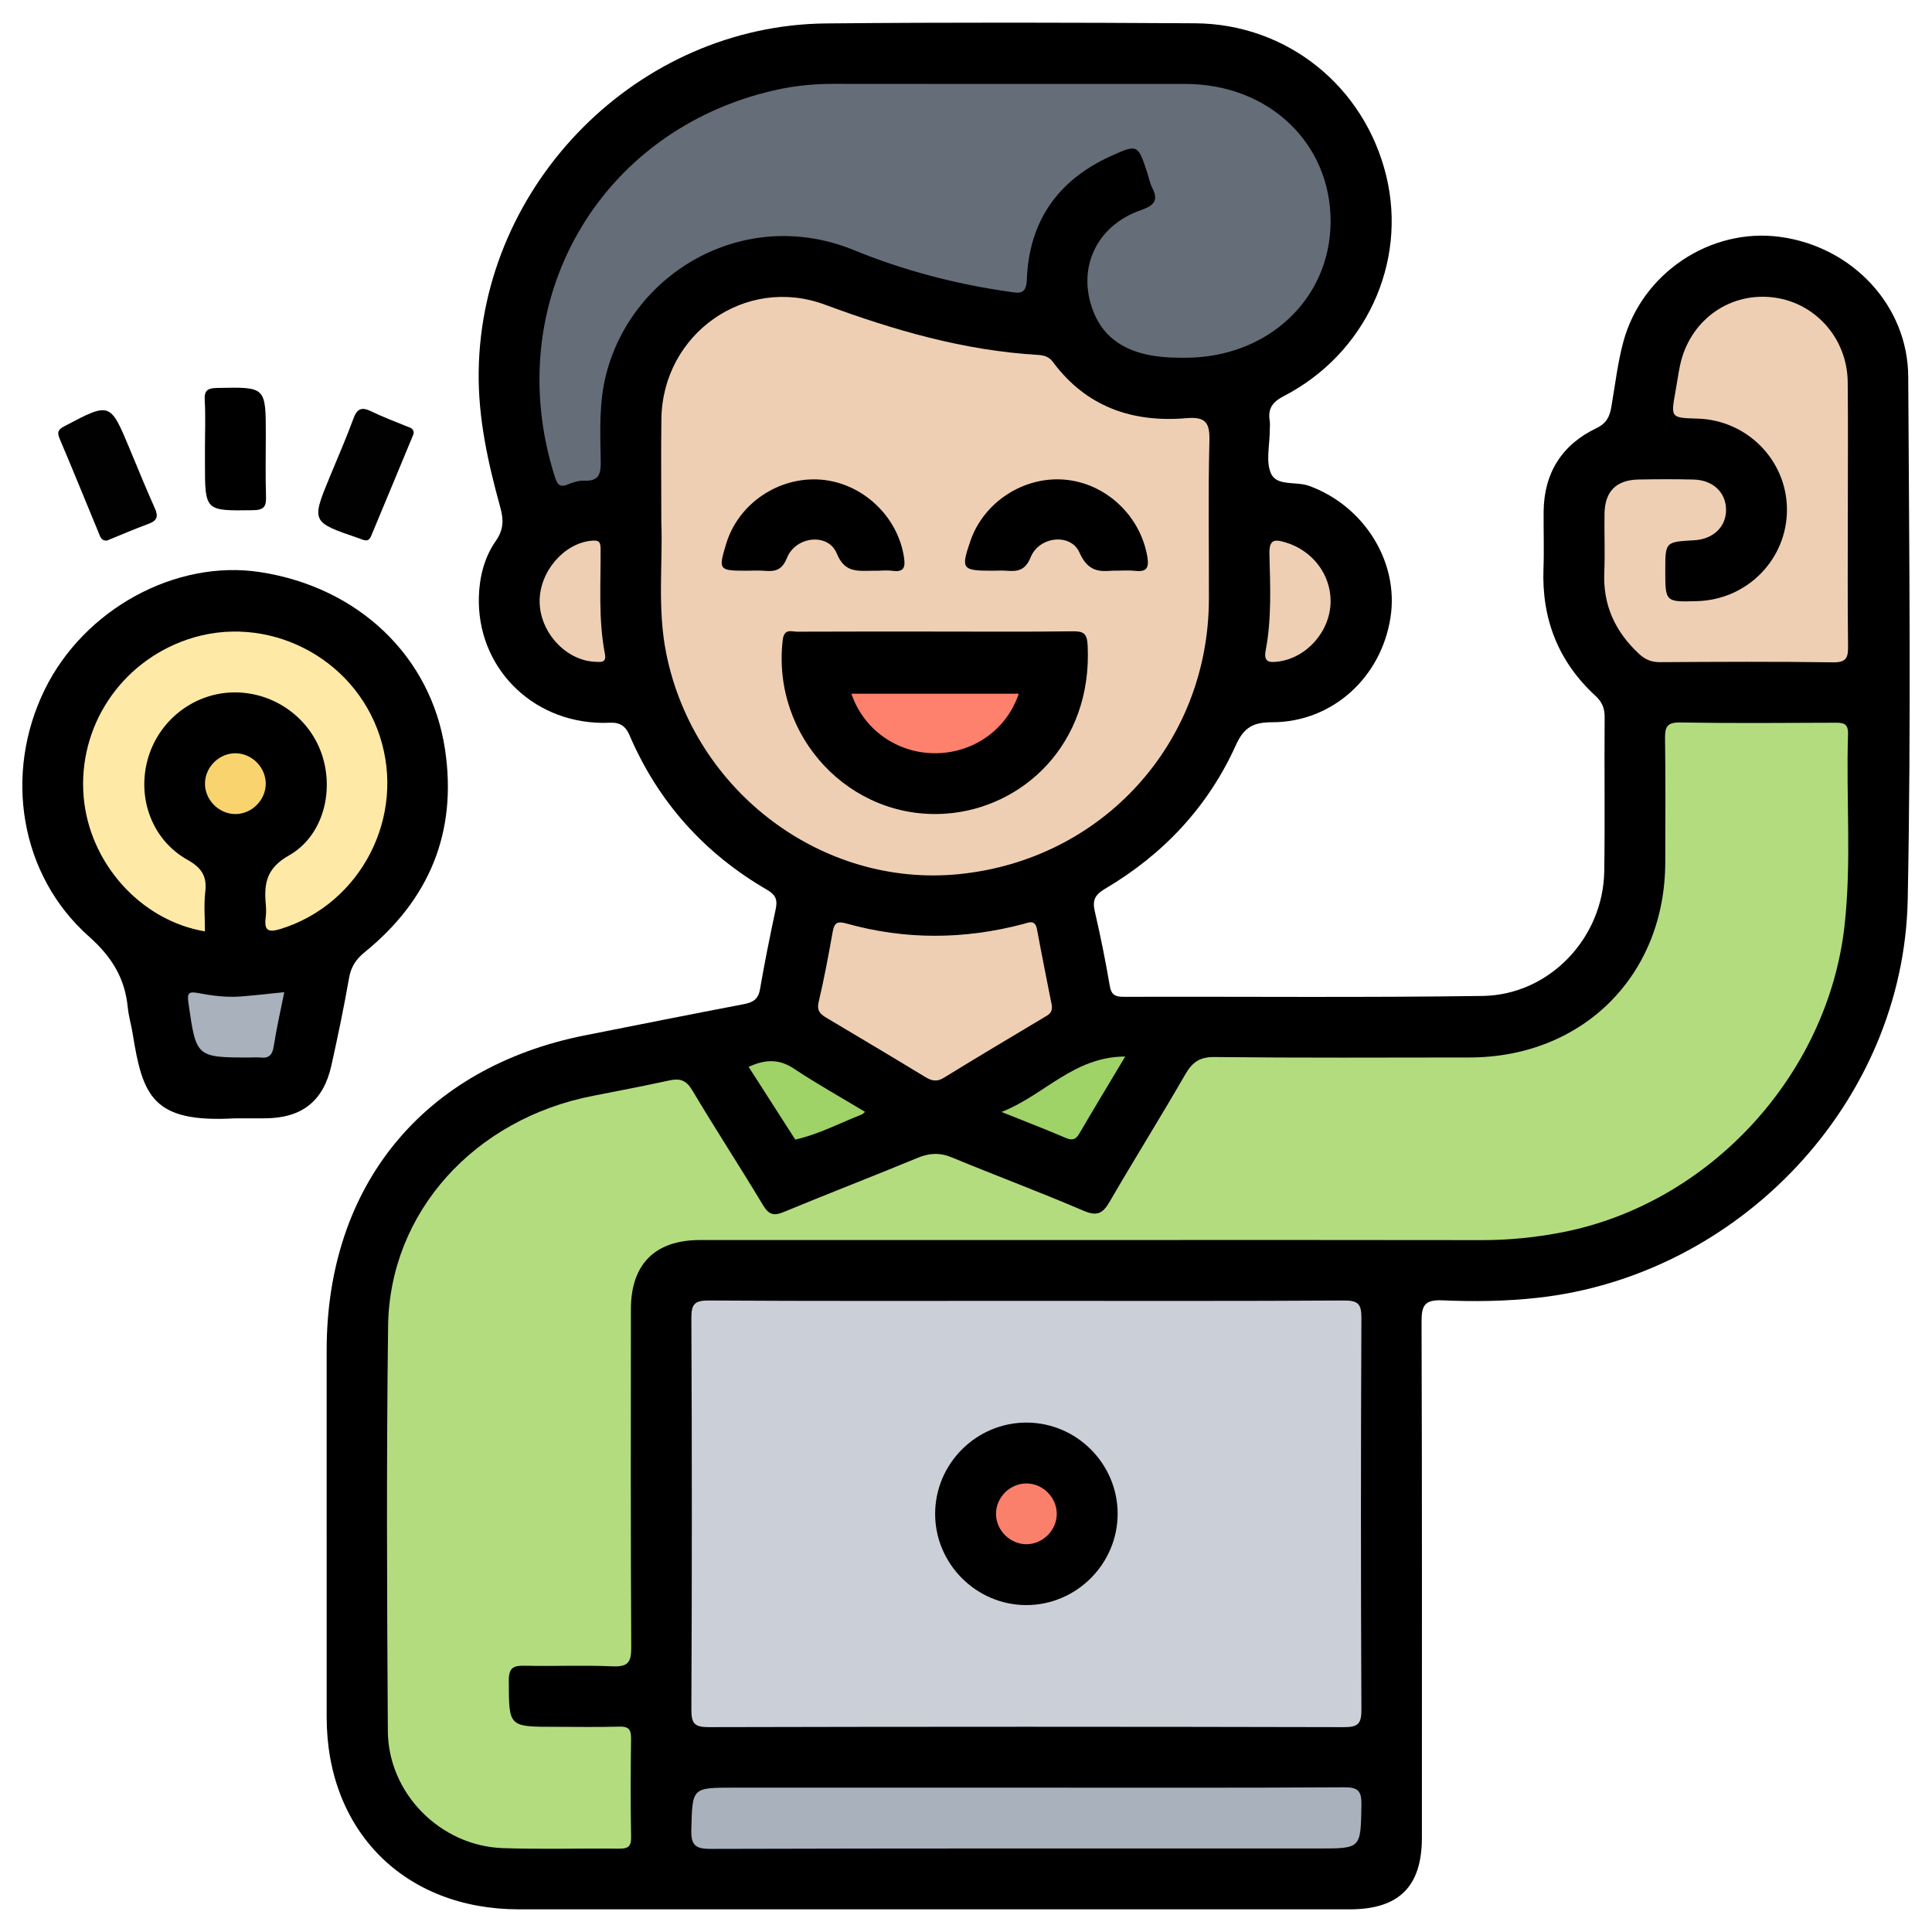 <?xml version="1.0" encoding="utf-8"?>
<!-- Generator: Adobe Illustrator 16.0.0, SVG Export Plug-In . SVG Version: 6.00 Build 0)  -->
<!DOCTYPE svg PUBLIC "-//W3C//DTD SVG 1.1//EN" "http://www.w3.org/Graphics/SVG/1.1/DTD/svg11.dtd">
<svg version="1.1" id="Layer_1" xmlns="http://www.w3.org/2000/svg" xmlns:xlink="http://www.w3.org/1999/xlink" x="0px" y="0px"
	 width="512px" height="512px" viewBox="0 0 512 512" enable-background="new 0 0 512 512" xml:space="preserve">
<g>
	<path fill-rule="evenodd" clip-rule="evenodd" d="M245.798,505.996c-36.112,0-72.225,0.012-108.336-0.004
		c-30.192-0.016-50.876-20.704-50.892-50.902c-0.016-32.42-0.005-64.837-0.002-97.253c0.002-43.691,25.705-75.005,68.511-83.47
		c13.975-2.764,27.944-5.563,41.937-8.234c2.399-0.458,3.909-1.215,4.375-3.9c1.236-7.099,2.651-14.169,4.158-21.215
		c0.521-2.436,0.139-3.812-2.255-5.199c-16.632-9.638-28.91-23.341-36.472-40.991c-1.732-4.045-4.431-3.224-7.266-3.259
		c-18.847-0.232-33.251-14.993-32.648-33.53c0.173-5.304,1.49-10.415,4.504-14.716c2.09-2.983,2.061-5.643,1.181-8.829
		c-3.264-11.825-5.922-23.72-5.739-36.139c0.736-49.823,42.282-91.665,92.07-92.145c32.582-0.314,65.172-0.23,97.756-0.038
		c24.411,0.144,44.914,16.718,50.685,40.418c5.618,23.074-5.465,47.165-27.137,58.379c-3.03,1.569-4.262,3.315-3.743,6.536
		c0.131,0.819,0.019,1.677,0.02,2.517c0.006,3.863-1.114,8.227,0.321,11.454c1.539,3.456,6.646,2.036,10.076,3.279
		c14.49,5.25,23.844,20.02,21.612,34.765c-2.42,16.003-15.444,27.885-31.386,27.884c-5.023-0.001-7.479,1.342-9.62,6.085
		c-7.385,16.356-19.247,28.964-34.691,38.067c-2.636,1.554-3.364,3.026-2.694,5.922c1.507,6.53,2.845,13.107,3.963,19.715
		c0.4,2.366,1.338,2.973,3.587,2.967c31.745-0.078,63.495,0.229,95.235-0.223c17.671-0.252,31.949-15.334,32.232-33.013
		c0.218-13.602-0.012-27.21,0.107-40.814c0.022-2.396-0.681-4.091-2.405-5.678c-9.873-9.079-14.308-20.387-13.806-33.759
		c0.189-5.031-0.008-10.077,0.04-15.115c0.098-10.22,4.859-17.709,13.947-22.066c2.796-1.341,3.551-3.11,3.996-5.642
		c1.013-5.776,1.657-11.658,3.188-17.296c4.951-18.219,23.081-30.227,41.431-27.791c19.158,2.544,33.959,18.138,34.062,37.061
		c0.251,46.189,0.78,92.395-0.137,138.567c-1.065,53.744-44.565,99.66-98.169,105.55c-8.393,0.922-16.784,1.03-25.149,0.661
		c-4.872-0.215-5.535,1.526-5.521,5.821c0.149,45.519,0.096,91.039,0.09,136.558c0,12.99-6.068,19.012-19.149,19.015
		C320.375,505.997,283.087,505.996,245.798,505.996z"/>
	<path fill-rule="evenodd" clip-rule="evenodd" d="M62.311,296.37c-21.904,1.255-24.49-5.852-27.155-22.464
		c-0.372-2.313-1.064-4.588-1.292-6.911c-0.764-7.79-4.222-13.422-10.332-18.849c-18.309-16.265-22.599-43.112-11.675-65.399
		c10.458-21.34,34.748-34.578,57.115-31.128c26.073,4.021,45.258,22.362,48.958,46.954c3.307,21.993-4.161,39.846-21.257,53.742
		c-2.398,1.949-3.658,3.936-4.186,6.949c-1.354,7.748-2.969,15.454-4.677,23.133c-2.097,9.416-7.791,13.883-17.446,13.97
		C67.679,296.39,64.994,296.37,62.311,296.37z"/>
	<path fill-rule="evenodd" clip-rule="evenodd" fill="#010101" d="M28.339,143.264c-1.509,0.082-1.762-1.021-2.125-1.895
		c-3.456-8.327-6.829-16.688-10.356-24.982c-0.736-1.732-0.626-2.467,1.177-3.416c12.179-6.423,12.145-6.471,17.379,6.097
		c2.182,5.239,4.323,10.497,6.639,15.678c0.968,2.172,0.544,3.271-1.709,4.089C35.583,140.2,31.912,141.812,28.339,143.264z"/>
	<path fill-rule="evenodd" clip-rule="evenodd" d="M54.316,118.666c0-4.197,0.189-8.405-0.065-12.586
		c-0.168-2.799,0.929-3.22,3.417-3.271c12.775-0.263,12.773-0.334,12.773,12.484c0,5.372-0.119,10.749,0.051,16.114
		c0.084,2.603-0.283,3.763-3.404,3.805c-12.774,0.175-12.772,0.305-12.772-12.516C54.316,121.352,54.316,120.009,54.316,118.666z"/>
	<path fill-rule="evenodd" clip-rule="evenodd" fill="#010101" d="M109.64,114.739c-0.055,0.197-0.084,0.365-0.147,0.519
		c-3.711,8.938-7.41,17.882-11.149,26.81c-0.763,1.819-1.977,1.018-3.298,0.565c-12.583-4.309-12.586-4.286-7.564-16.464
		c2.097-5.09,4.315-10.138,6.205-15.305c1-2.728,2.307-3.018,4.732-1.836c2.995,1.459,6.132,2.629,9.216,3.897
		C108.546,113.298,109.614,113.454,109.64,114.739z"/>
	<path fill-rule="evenodd" clip-rule="evenodd" fill="#B3DC7F" d="M291.81,328.619c-35.438,0-70.877-0.007-106.315,0.005
		c-11.918,0.003-18.295,6.398-18.299,18.339c-0.012,29.896-0.083,59.793,0.09,89.688c0.022,3.931-0.945,5.114-4.928,4.942
		c-7.71-0.333-15.45,0.02-23.172-0.155c-3.022-0.069-4.361,0.393-4.348,3.976c0.044,12.207-0.122,12.207,12.182,12.207
		c5.709,0,11.423,0.111,17.13-0.05c2.463-0.069,3.121,0.784,3.089,3.156c-0.121,8.731-0.142,17.469,0.008,26.198
		c0.045,2.598-1.013,3.007-3.257,2.984c-10.245-0.104-20.5,0.215-30.734-0.139c-16.513-0.565-30.367-14.474-30.472-31.018
		c-0.227-35.773-0.391-71.553,0.068-107.321c0.386-30.194,22.883-54.943,54.342-61.035c6.746-1.307,13.49-2.623,20.206-4.074
		c2.777-0.602,4.458-0.092,6.068,2.621c6.078,10.235,12.612,20.198,18.727,30.413c1.555,2.599,2.845,2.938,5.548,1.817
		c11.755-4.88,23.642-9.44,35.398-14.317c3.16-1.31,5.905-1.459,9.122-0.126c11.602,4.813,23.387,9.188,34.925,14.14
		c3.623,1.555,5.107,0.649,6.899-2.436c6.567-11.31,13.501-22.407,20.039-33.733c1.868-3.235,3.808-4.619,7.778-4.576
		c22.503,0.248,45.011,0.137,67.517,0.115c30.036-0.027,51.838-21.759,51.892-51.707c0.021-10.917,0.099-21.835-0.058-32.75
		c-0.043-3.05,0.439-4.378,3.999-4.319c13.601,0.23,27.208,0.12,40.813,0.065c2.222-0.008,3.781-0.021,3.683,3.054
		c-0.554,16.939,0.973,33.925-0.939,50.833c-4.472,39.558-35.809,73.536-74.726,81.139c-7.101,1.388-14.249,2.107-21.503,2.093
		C358.993,328.584,325.401,328.619,291.81,328.619z"/>
	<path fill-rule="evenodd" clip-rule="evenodd" fill="#CBD0D8" d="M272.002,344.745c28.04,0,56.08,0.08,84.118-0.095
		c3.75-0.023,4.686,0.863,4.669,4.648c-0.164,34.587-0.164,69.176-0.002,103.763c0.019,3.775-0.904,4.661-4.66,4.651
		c-56.079-0.134-112.16-0.134-168.24-0.001c-3.747,0.009-4.684-0.861-4.667-4.646c0.164-34.586,0.164-69.175,0.001-103.761
		c-0.019-3.774,0.902-4.679,4.662-4.655C215.922,344.825,243.962,344.745,272.002,344.745z"/>
	<path fill-rule="evenodd" clip-rule="evenodd" fill="#EFCFB3" d="M175.258,138.593c0-10.501-0.107-19.069,0.021-27.632
		c0.333-22.473,22.209-38.04,43.292-30.238c18.351,6.788,36.9,12.188,56.521,13.335c1.563,0.092,2.894,0.451,3.917,1.833
		c8.83,11.921,21.067,16.151,35.339,14.93c5.236-0.449,6.29,1.209,6.16,6.166c-0.365,13.931-0.096,27.876-0.134,41.816
		c-0.106,38.144-28.238,69.063-66.257,72.857c-36.16,3.608-70.081-21.855-77.522-58.319
		C174.119,161.211,175.693,148.886,175.258,138.593z"/>
	<path fill-rule="evenodd" clip-rule="evenodd" fill="#656D78" d="M312.645,94.807c-13.205,0.001-20.835-4.654-23.62-14.411
		c-3.048-10.685,2.253-20.846,13.31-24.703c3.439-1.199,4.789-2.502,2.996-5.975c-0.606-1.175-0.842-2.54-1.258-3.814
		c-2.498-7.662-2.558-7.79-9.827-4.474c-13.953,6.363-21.543,17.276-22.121,32.625c-0.154,4.112-1.979,3.643-4.737,3.249
		c-14.169-2.022-27.904-5.622-41.154-11.04c-28.494-11.65-58.464,5.495-65.556,32.768c-1.974,7.596-1.624,15.321-1.48,23.019
		c0.061,3.283-0.257,5.521-4.323,5.333c-1.452-0.067-3.018,0.425-4.393,0.996c-2.254,0.935-2.838-0.118-3.457-2.061
		c-14.628-46.031,11.468-91.868,58.443-102.453c5.068-1.142,10.237-1.654,15.47-1.646c31.068,0.052,62.138,0.015,93.207,0.027
		c22.065,0.009,38.556,15.678,38.477,36.521c-0.077,20.486-16.647,36.012-38.465,36.037
		C313.653,94.807,313.149,94.806,312.645,94.807z"/>
	<path fill-rule="evenodd" clip-rule="evenodd" fill="#EFCFB3" d="M489.692,136.5c0.001,11.579-0.09,23.159,0.063,34.736
		c0.04,3.042-0.423,4.343-3.979,4.291c-15.267-0.223-30.541-0.144-45.811-0.043c-2.367,0.016-4.013-0.699-5.727-2.311
		c-6.227-5.855-9.451-12.82-9.085-21.47c0.221-5.193-0.03-10.404,0.06-15.604c0.103-5.908,3.125-8.917,9.042-9.022
		c4.865-0.086,9.736-0.114,14.6,0.01c5.109,0.13,8.533,3.426,8.569,7.979c0.034,4.545-3.398,7.836-8.466,8.115
		c-7.64,0.42-7.64,0.42-7.64,8.02c0,8.363,0,8.363,8.561,8.101c13.293-0.41,23.796-11.24,23.683-24.424
		c-0.109-12.952-10.587-23.553-23.658-23.938c-7.151-0.211-7.145-0.209-5.892-7.143c0.418-2.308,0.725-4.639,1.209-6.932
		c2.461-11.66,12.616-19.25,24.171-18.107c11.407,1.129,20.152,10.719,20.272,22.503C489.785,113.004,489.69,124.752,489.692,136.5z
		"/>
	<path fill-rule="evenodd" clip-rule="evenodd" fill="#A9B1BC" d="M272.555,473.746c27.854,0,55.707,0.08,83.561-0.095
		c3.774-0.023,4.743,0.915,4.678,4.682c-0.202,11.534-0.026,11.537-11.314,11.537c-53.693,0-107.389-0.053-161.081,0.104
		c-4.196,0.014-5.308-0.996-5.192-5.195c0.302-11.027,0.084-11.032,11.325-11.032C220.54,473.746,246.546,473.746,272.555,473.746z"
		/>
	<path fill-rule="evenodd" clip-rule="evenodd" fill="#EFCFB3" d="M278.535,265.421c0.773,2.852-0.526,3.405-1.695,4.106
		c-8.912,5.332-17.848,10.627-26.687,16.078c-1.924,1.187-3.292,0.824-5.029-0.233c-8.587-5.227-17.232-10.355-25.868-15.501
		c-1.645-0.979-2.897-1.808-2.311-4.282c1.466-6.191,2.617-12.459,3.74-18.723c0.438-2.448,1.351-2.767,3.721-2.104
		c15.53,4.337,31.12,4.231,46.695,0.127c1.607-0.423,3.22-1.297,3.721,1.417C276.07,253.059,277.433,259.792,278.535,265.421z"/>
	<path fill-rule="evenodd" clip-rule="evenodd" fill="#EECFB3" d="M160.294,173.218c0.545,2.589-1.231,2.225-2.727,2.15
		c-7.654-0.38-14.465-7.812-14.559-15.868c-0.091-7.898,6.335-15.477,13.658-16.192c1.546-0.152,2.478-0.085,2.498,1.91
		C159.25,154.566,158.515,163.949,160.294,173.218z"/>
	<path fill-rule="evenodd" clip-rule="evenodd" fill="#EECFB3" d="M352.625,159.399c-0.047,7.858-6.315,14.981-13.957,15.936
		c-2.361,0.294-3.838,0.114-3.243-3.007c1.604-8.431,1.198-16.989,0.986-25.494c-0.097-3.96,1.379-3.979,4.392-3.053
		C347.821,145.938,352.668,152.207,352.625,159.399z"/>
	<path fill-rule="evenodd" clip-rule="evenodd" fill="#9FD267" d="M298.2,279.987c-4.495,7.522-8.382,13.948-12.174,20.429
		c-0.945,1.617-1.882,1.879-3.623,1.132c-5.218-2.236-10.521-4.271-16.981-6.863C276.878,290.16,284.506,280.046,298.2,279.987z"/>
	<path fill-rule="evenodd" clip-rule="evenodd" fill="#9FD267" d="M229.253,294.656c-0.54,0.453-0.653,0.604-0.802,0.661
		c-5.873,2.298-11.479,5.301-17.7,6.679c-4.058-6.331-8.119-12.662-12.358-19.27c4.389-2.003,8.034-2.162,11.991,0.47
		C216.371,287.178,222.67,290.691,229.253,294.656z"/>
	<path fill-rule="evenodd" clip-rule="evenodd" fill="#FEE9A6" d="M54.316,246.826c-17.072-2.862-30.669-18.126-32.149-35.696
		c-1.558-18.5,9.735-35.605,27.507-41.665c20.877-7.12,44.049,4.51,50.963,25.577c7.003,21.337-4.935,44.469-26.167,51.111
		c-3.499,1.094-4.501,0.399-4.051-3.08c0.149-1.156,0.112-2.355,0.009-3.521c-0.488-5.501,0.229-9.499,6.141-12.848
		c9.094-5.151,12.118-17.158,8.622-27.078c-3.483-9.883-13.164-16.46-23.722-16.119c-10.455,0.337-19.599,7.644-22.365,17.873
		c-2.785,10.288,1.267,21.246,10.531,26.454c3.743,2.104,5.257,4.3,4.765,8.506C53.997,239.77,54.316,243.284,54.316,246.826z"/>
	<path fill-rule="evenodd" clip-rule="evenodd" fill="#A9B1BC" d="M75.329,262.945c-1.02,5.139-2.07,9.673-2.771,14.26
		c-0.347,2.269-1.188,3.317-3.511,3.054c-0.826-0.093-1.669-0.015-2.505-0.013c-14.625,0.017-14.544,0.005-16.61-14.519
		c-0.341-2.399,0.016-3.034,2.338-2.599c3.78,0.71,7.596,1.244,11.452,0.953C67.361,263.807,70.986,263.377,75.329,262.945z"/>
	<path fill-rule="evenodd" clip-rule="evenodd" fill="#F9D46E" d="M70.427,207.789c-0.066,4.304-3.739,7.936-8.036,7.946
		c-4.49,0.009-8.276-3.942-8.063-8.416c0.205-4.308,3.991-7.824,8.284-7.691C66.918,199.76,70.49,203.492,70.427,207.789z"/>
	<path fill-rule="evenodd" clip-rule="evenodd" d="M296.187,401.041c0.065,13.369-10.937,24.38-24.303,24.325
		c-13.167-0.057-24.001-10.886-24.063-24.053c-0.062-13.391,10.907-24.367,24.297-24.313
		C285.303,377.053,296.123,387.862,296.187,401.041z"/>
	<path fill-rule="evenodd" clip-rule="evenodd" d="M248.02,167.37c12.075,0,24.15,0.093,36.224-0.067
		c2.952-0.04,3.836,0.555,3.995,3.777c1.299,26.229-17.362,43.147-37.613,44.549c-25.445,1.762-46.137-20.462-43.205-45.968
		c0.37-3.217,2.302-2.25,3.875-2.258C223.537,167.342,235.779,167.37,248.02,167.37z"/>
	<path fill-rule="evenodd" clip-rule="evenodd" d="M232.908,151.245c-5.21-0.076-8.875,1.034-11.153-4.564
		c-2.248-5.522-10.849-4.63-13.197,1.158c-1.326,3.267-3.092,3.67-5.917,3.432c-1.662-0.14-3.347-0.025-5.021-0.025
		c-7.135-0.001-7.294-0.224-5.155-7.207c3.247-10.608,13.891-17.799,25.055-16.93c11.063,0.861,20.507,9.796,22.068,20.73
		c0.357,2.505-0.05,3.817-2.955,3.443C234.984,151.07,233.287,151.245,232.908,151.245z"/>
	<path fill-rule="evenodd" clip-rule="evenodd" d="M294.772,151.245c-3.054,0.218-6.384,0.469-8.685-4.779
		c-2.306-5.255-10.678-4.363-12.933,1.175c-1.405,3.454-3.337,3.858-6.294,3.623c-1.331-0.106-2.679-0.018-4.019-0.018
		c-7.922,0-8.243-0.454-5.65-7.957c3.563-10.307,14.218-17.167,25.109-16.163c10.895,1.003,19.984,9.668,21.768,20.492
		c0.477,2.891-0.233,4.007-3.217,3.661C299.199,151.087,297.505,151.245,294.772,151.245z"/>
	<path fill-rule="evenodd" clip-rule="evenodd" fill="#FB806C" d="M272.07,409.235c-4.293,0.037-8.007-3.563-8.116-7.864
		c-0.113-4.497,3.736-8.35,8.234-8.241c4.305,0.104,7.9,3.811,7.866,8.108C280.022,405.542,276.371,409.195,272.07,409.235z"/>
	<path fill-rule="evenodd" clip-rule="evenodd" fill="#FE816D" d="M269.97,183.845c-3.196,9.617-12.191,15.851-22.397,15.771
		c-9.921-0.079-18.779-6.339-21.938-15.771C240.39,183.845,255.035,183.845,269.97,183.845z"/>
</g>
</svg>
